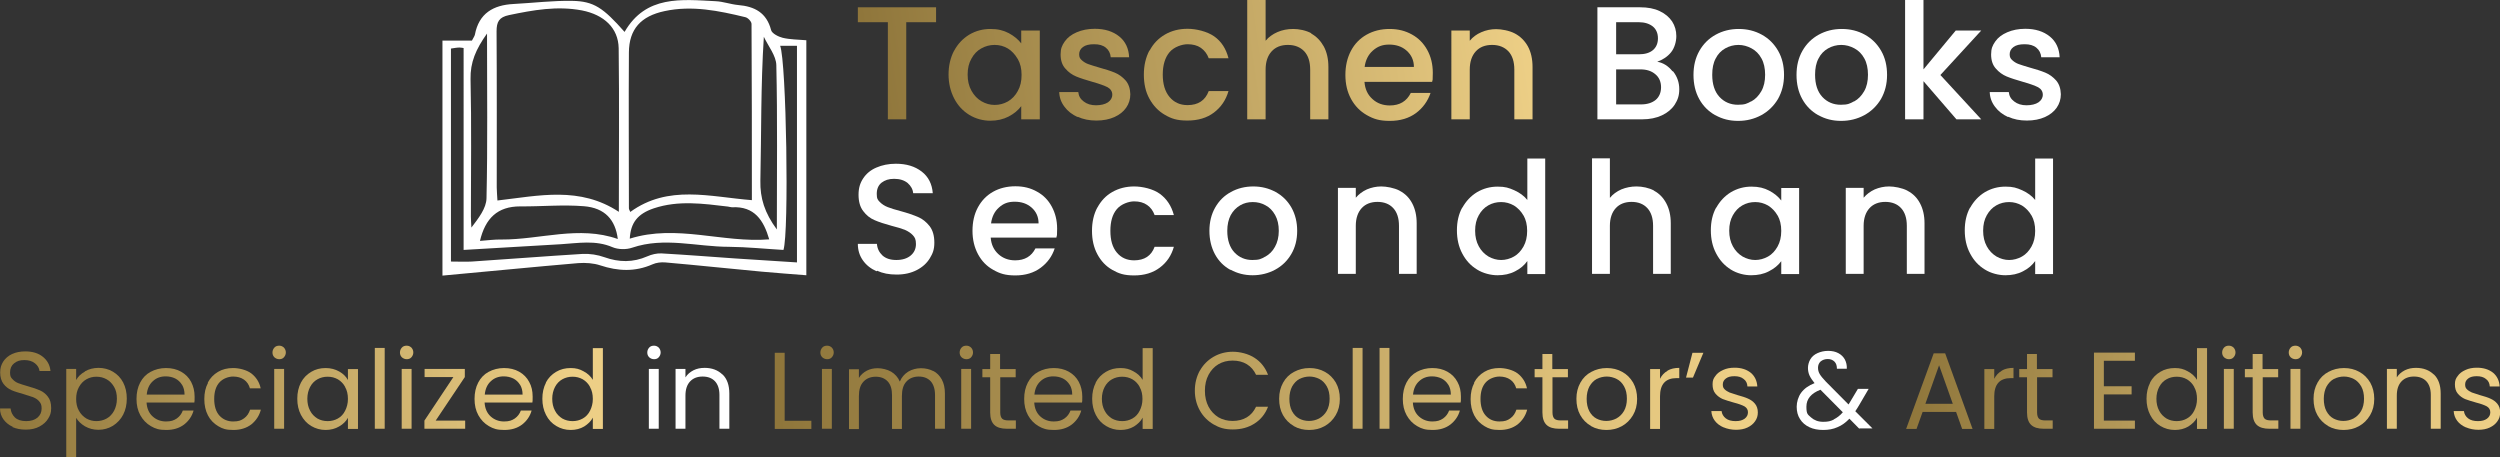 <?xml version="1.0" encoding="UTF-8"?>
<svg id="Laag_1" xmlns="http://www.w3.org/2000/svg" xmlns:xlink="http://www.w3.org/1999/xlink" version="1.1" viewBox="0 0 1441.4 263.6">
  <rect x="0" y="0" width="1441.4" height="263.6" fill="#333333" stroke="none"/>
  <!-- Generator: Adobe Illustrator 29.2.1, SVG Export Plug-In . SVG Version: 2.1.0 Build 116)  -->
  <defs>
    <style>
        path{
            fill: #fff;
        }
      .st0 {
        fill: url(#Naamloos_verloop_27);
      }

      .st1 {
        fill: url(#Naamloos_verloop_29);
      }

      .st2 {
        fill: url(#Naamloos_verloop_28);
      }

      .st3 {
        fill: url(#Naamloos_verloop_21);
      }

      .st4 {
        fill: url(#Naamloos_verloop_23);
      }

      .st5 {
        fill: url(#Naamloos_verloop_24);
      }

      .st6 {
        fill: url(#Naamloos_verloop_22);
      }

      .st7 {
        fill: url(#Naamloos_verloop_25);
      }

      .st8 {
        fill: url(#Naamloos_verloop_26);
      }

      .st9 {
        fill: url(#Naamloos_verloop_246);
      }

      .st10 {
        fill: url(#Naamloos_verloop_245);
      }

      .st11 {
        fill: url(#Naamloos_verloop_212);
      }

      .st12 {
        fill: url(#Naamloos_verloop_214);
      }

      .st13 {
        fill: url(#Naamloos_verloop_213);
      }

      .st14 {
        fill: url(#Naamloos_verloop_211);
      }

      .st15 {
        fill: url(#Naamloos_verloop_217);
      }

      .st16 {
        fill: url(#Naamloos_verloop_219);
      }

      .st17 {
        fill: url(#Naamloos_verloop_218);
      }

      .st18 {
        fill: url(#Naamloos_verloop_215);
      }

      .st19 {
        fill: url(#Naamloos_verloop_210);
      }

      .st20 {
        fill: url(#Naamloos_verloop_216);
      }

      .st21 {
        fill: url(#Naamloos_verloop_230);
      }

      .st22 {
        fill: url(#Naamloos_verloop_238);
      }

      .st23 {
        fill: url(#Naamloos_verloop_237);
      }

      .st24 {
        fill: url(#Naamloos_verloop_236);
      }

      .st25 {
        fill: url(#Naamloos_verloop_235);
      }

      .st26 {
        fill: url(#Naamloos_verloop_239);
      }

      .st27 {
        fill: url(#Naamloos_verloop_234);
      }

      .st28 {
        fill: url(#Naamloos_verloop_233);
      }

      .st29 {
        fill: url(#Naamloos_verloop_232);
      }

      .st30 {
        fill: url(#Naamloos_verloop_231);
      }

      .st31 {
        fill: url(#Naamloos_verloop_244);
      }

      .st32 {
        fill: url(#Naamloos_verloop_242);
      }

      .st33 {
        fill: url(#Naamloos_verloop_241);
      }

      .st34 {
        fill: url(#Naamloos_verloop_243);
      }

      .st35 {
        fill: url(#Naamloos_verloop_240);
      }

      .st36 {
        fill: url(#Naamloos_verloop_220);
      }

      .st37 {
        fill: url(#Naamloos_verloop_223);
      }

      .st38 {
        fill: url(#Naamloos_verloop_222);
      }

      .st39 {
        fill: url(#Naamloos_verloop_225);
      }

      .st40 {
        fill: url(#Naamloos_verloop_224);
      }

      .st41 {
        fill: url(#Naamloos_verloop_227);
      }

      .st42 {
        fill: url(#Naamloos_verloop_226);
      }

      .st43 {
        fill: url(#Naamloos_verloop_229);
      }

      .st44 {
        fill: url(#Naamloos_verloop_221);
      }

      .st45 {
        fill: url(#Naamloos_verloop_228);
      }

      .st46 {
        fill: url(#Naamloos_verloop_2);
      }
    </style>
    <linearGradient id="Naamloos_verloop_2" data-name="Naamloos verloop 2" x1="500.1" y1="37.7" x2="877.2" y2="-16.2" gradientUnits="userSpaceOnUse">
      <stop offset="0" stop-color="#8f763b"/>
      <stop offset="1" stop-color="#edcf86"/>
      <stop offset="1" stop-color="#edcf86"/>
    </linearGradient>
    <linearGradient id="Naamloos_verloop_21" data-name="Naamloos verloop 2" x1="502.5" y1="54.5" x2="879.6" y2=".6" xlink:href="#Naamloos_verloop_2"/>
    <linearGradient id="Naamloos_verloop_22" data-name="Naamloos verloop 2" x1="503.5" y1="61.5" x2="880.6" y2="7.6" xlink:href="#Naamloos_verloop_2"/>
    <linearGradient id="Naamloos_verloop_23" data-name="Naamloos verloop 2" x1="504.6" y1="68.9" x2="881.7" y2="15.1" xlink:href="#Naamloos_verloop_2"/>
    <linearGradient id="Naamloos_verloop_24" data-name="Naamloos verloop 2" x1="504.5" y1="68.4" x2="881.6" y2="14.5" xlink:href="#Naamloos_verloop_2"/>
    <linearGradient id="Naamloos_verloop_25" data-name="Naamloos verloop 2" x1="506.9" y1="85.3" x2="884" y2="31.4" xlink:href="#Naamloos_verloop_2"/>
    <linearGradient id="Naamloos_verloop_26" data-name="Naamloos verloop 2" x1="508.1" y1="93.5" x2="885.2" y2="39.6" xlink:href="#Naamloos_verloop_2"/>
    <linearGradient id="Naamloos_verloop_27" data-name="Naamloos verloop 2" x1="-5.8" y1="227.2" x2="328.7" y2="195" xlink:href="#Naamloos_verloop_2"/>
    <linearGradient id="Naamloos_verloop_28" data-name="Naamloos verloop 2" x1="-4.3" y1="242.5" x2="330.1" y2="210.3" xlink:href="#Naamloos_verloop_2"/>
    <linearGradient id="Naamloos_verloop_29" data-name="Naamloos verloop 2" x1="-4.6" y1="239.6" x2="329.9" y2="207.4" xlink:href="#Naamloos_verloop_2"/>
    <linearGradient id="Naamloos_verloop_210" data-name="Naamloos verloop 2" x1="-4.2" y1="243.4" x2="330.2" y2="211.1" xlink:href="#Naamloos_verloop_2"/>
    <linearGradient id="Naamloos_verloop_211" data-name="Naamloos verloop 2" x1="-4.6" y1="239.4" x2="329.8" y2="207.1" xlink:href="#Naamloos_verloop_2"/>
    <linearGradient id="Naamloos_verloop_212" data-name="Naamloos verloop 2" x1="-3.7" y1="249" x2="330.8" y2="216.8" xlink:href="#Naamloos_verloop_2"/>
    <linearGradient id="Naamloos_verloop_213" data-name="Naamloos verloop 2" x1="-4" y1="245.4" x2="330.4" y2="213.2" xlink:href="#Naamloos_verloop_2"/>
    <linearGradient id="Naamloos_verloop_214" data-name="Naamloos verloop 2" x1="-4" y1="246.4" x2="330.5" y2="214.2" xlink:href="#Naamloos_verloop_2"/>
    <linearGradient id="Naamloos_verloop_215" data-name="Naamloos verloop 2" x1="-3.1" y1="255" x2="331.3" y2="222.8" xlink:href="#Naamloos_verloop_2"/>
    <linearGradient id="Naamloos_verloop_216" data-name="Naamloos verloop 2" x1="-2.8" y1="258.2" x2="331.7" y2="226" xlink:href="#Naamloos_verloop_2"/>
    <linearGradient id="Naamloos_verloop_217" data-name="Naamloos verloop 2" x1="-2.9" y1="257.4" x2="331.6" y2="225.2" xlink:href="#Naamloos_verloop_2"/>
    <linearGradient id="Naamloos_verloop_218" data-name="Naamloos verloop 2" x1="450" y1="225.3" x2="994.7" y2="266.8" xlink:href="#Naamloos_verloop_2"/>
    <linearGradient id="Naamloos_verloop_219" data-name="Naamloos verloop 2" x1="450.3" y1="221.4" x2="995" y2="262.8" xlink:href="#Naamloos_verloop_2"/>
    <linearGradient id="Naamloos_verloop_220" data-name="Naamloos verloop 2" x1="450" y1="225.1" x2="994.7" y2="266.5" xlink:href="#Naamloos_verloop_2"/>
    <linearGradient id="Naamloos_verloop_221" data-name="Naamloos verloop 2" x1="450.8" y1="215.3" x2="995.4" y2="256.7" xlink:href="#Naamloos_verloop_2"/>
    <linearGradient id="Naamloos_verloop_222" data-name="Naamloos verloop 2" x1="450.7" y1="215.9" x2="995.4" y2="257.4" xlink:href="#Naamloos_verloop_2"/>
    <linearGradient id="Naamloos_verloop_223" data-name="Naamloos verloop 2" x1="450.6" y1="218" x2="995.2" y2="259.5" xlink:href="#Naamloos_verloop_2"/>
    <linearGradient id="Naamloos_verloop_224" data-name="Naamloos verloop 2" x1="451.3" y1="208.7" x2="995.9" y2="250.2" xlink:href="#Naamloos_verloop_2"/>
    <linearGradient id="Naamloos_verloop_225" data-name="Naamloos verloop 2" x1="451.5" y1="205.5" x2="996.2" y2="246.9" xlink:href="#Naamloos_verloop_2"/>
    <linearGradient id="Naamloos_verloop_226" data-name="Naamloos verloop 2" x1="451.4" y1="206.9" x2="996.1" y2="248.3" xlink:href="#Naamloos_verloop_2"/>
    <linearGradient id="Naamloos_verloop_227" data-name="Naamloos verloop 2" x1="452" y1="198.8" x2="996.7" y2="240.2" xlink:href="#Naamloos_verloop_2"/>
    <linearGradient id="Naamloos_verloop_228" data-name="Naamloos verloop 2" x1="452.1" y1="197.6" x2="996.8" y2="239" xlink:href="#Naamloos_verloop_2"/>
    <linearGradient id="Naamloos_verloop_229" data-name="Naamloos verloop 2" x1="451.8" y1="201.5" x2="996.5" y2="243" xlink:href="#Naamloos_verloop_2"/>
    <linearGradient id="Naamloos_verloop_230" data-name="Naamloos verloop 2" x1="452.1" y1="198.6" x2="996.7" y2="240" xlink:href="#Naamloos_verloop_2"/>
    <linearGradient id="Naamloos_verloop_231" data-name="Naamloos verloop 2" x1="452.6" y1="191.9" x2="997.2" y2="233.3" xlink:href="#Naamloos_verloop_2"/>
    <linearGradient id="Naamloos_verloop_232" data-name="Naamloos verloop 2" x1="452.4" y1="193.9" x2="997.1" y2="235.4" xlink:href="#Naamloos_verloop_2"/>
    <linearGradient id="Naamloos_verloop_233" data-name="Naamloos verloop 2" x1="452.6" y1="191.1" x2="997.3" y2="232.5" xlink:href="#Naamloos_verloop_2"/>
    <linearGradient id="Naamloos_verloop_234" data-name="Naamloos verloop 2" x1="454.2" y1="170.7" x2="998.8" y2="212.2" xlink:href="#Naamloos_verloop_2"/>
    <linearGradient id="Naamloos_verloop_235" data-name="Naamloos verloop 2" x1="452.8" y1="188.3" x2="997.5" y2="229.8" xlink:href="#Naamloos_verloop_2"/>
    <linearGradient id="Naamloos_verloop_236" data-name="Naamloos verloop 2" x1="1100.5" y1="224" x2="1418.1" y2="271.5" xlink:href="#Naamloos_verloop_2"/>
    <linearGradient id="Naamloos_verloop_237" data-name="Naamloos verloop 2" x1="1100.8" y1="221.9" x2="1418.4" y2="269.5" xlink:href="#Naamloos_verloop_2"/>
    <linearGradient id="Naamloos_verloop_238" data-name="Naamloos verloop 2" x1="1101.9" y1="214.6" x2="1419.5" y2="262.1" xlink:href="#Naamloos_verloop_2"/>
    <linearGradient id="Naamloos_verloop_239" data-name="Naamloos verloop 2" x1="1102.9" y1="207.9" x2="1420.5" y2="255.4" xlink:href="#Naamloos_verloop_2"/>
    <linearGradient id="Naamloos_verloop_240" data-name="Naamloos verloop 2" x1="1104" y1="200.5" x2="1421.6" y2="248.1" xlink:href="#Naamloos_verloop_2"/>
    <linearGradient id="Naamloos_verloop_241" data-name="Naamloos verloop 2" x1="1104.6" y1="196.4" x2="1422.2" y2="244" xlink:href="#Naamloos_verloop_2"/>
    <linearGradient id="Naamloos_verloop_242" data-name="Naamloos verloop 2" x1="1104.7" y1="195.5" x2="1422.3" y2="243.1" xlink:href="#Naamloos_verloop_2"/>
    <linearGradient id="Naamloos_verloop_243" data-name="Naamloos verloop 2" x1="1105.4" y1="190.8" x2="1423" y2="238.4" xlink:href="#Naamloos_verloop_2"/>
    <linearGradient id="Naamloos_verloop_244" data-name="Naamloos verloop 2" x1="1105.1" y1="193.1" x2="1422.7" y2="240.7" xlink:href="#Naamloos_verloop_2"/>
    <linearGradient id="Naamloos_verloop_245" data-name="Naamloos verloop 2" x1="1105.9" y1="187.8" x2="1423.5" y2="235.4" xlink:href="#Naamloos_verloop_2"/>
    <linearGradient id="Naamloos_verloop_246" data-name="Naamloos verloop 2" x1="1106.8" y1="181.8" x2="1424.4" y2="229.4" xlink:href="#Naamloos_verloop_2"/>
  </defs>
  <g>
    <g>
      <g>
        <path class="st46" d="M539.7,4.2v8.6h-17.2v56h-10.6V12.8h-17.3V4.2h45.1Z"/>
        <path class="st3" d="M550.1,29.3c2.1-4,5.1-7.1,8.7-9.3,3.7-2.2,7.8-3.3,12.2-3.3s7.5.8,10.6,2.4c3,1.6,5.4,3.6,7.2,5.9v-7.4h10.7v51.2h-10.7v-7.6c-1.8,2.4-4.2,4.4-7.3,6-3.1,1.6-6.6,2.4-10.6,2.4s-8.4-1.1-12.1-3.4c-3.7-2.3-6.6-5.4-8.7-9.5-2.1-4.1-3.2-8.7-3.2-13.8s1.1-9.7,3.2-13.7ZM586.7,33.9c-1.5-2.6-3.4-4.6-5.7-6-2.4-1.4-4.9-2-7.6-2s-5.3.7-7.6,2c-2.4,1.3-4.3,3.3-5.7,5.9-1.5,2.6-2.2,5.6-2.2,9.2s.7,6.6,2.2,9.3c1.5,2.7,3.4,4.7,5.8,6.1,2.4,1.4,4.9,2.1,7.6,2.1s5.3-.7,7.6-2c2.4-1.4,4.3-3.4,5.7-6,1.5-2.6,2.2-5.7,2.2-9.3s-.7-6.6-2.2-9.2Z"/>
        <path class="st6" d="M621.3,67.5c-3.2-1.5-5.7-3.4-7.6-6-1.9-2.5-2.9-5.3-3-8.4h11c.2,2.2,1.2,4,3.1,5.4,1.9,1.5,4.3,2.2,7.1,2.2s5.3-.6,6.9-1.7c1.6-1.1,2.5-2.6,2.5-4.4s-.9-3.3-2.7-4.3c-1.8-.9-4.7-2-8.7-3.1-3.8-1.1-7-2.1-9.4-3.1-2.4-1-4.5-2.5-6.3-4.6-1.8-2-2.7-4.7-2.7-8.1s.8-5.2,2.4-7.5c1.6-2.3,3.9-4,6.9-5.3,3-1.3,6.5-2,10.4-2,5.8,0,10.5,1.5,14.1,4.4,3.6,2.9,5.5,7,5.7,12h-10.6c-.2-2.3-1.1-4.1-2.8-5.5-1.7-1.4-3.9-2-6.8-2s-4.9.5-6.4,1.6c-1.5,1.1-2.2,2.5-2.2,4.2s.5,2.5,1.5,3.4c1,.9,2.2,1.7,3.6,2.2,1.4.5,3.5,1.2,6.3,2,3.7,1,6.8,2,9.2,3,2.4,1,4.4,2.5,6.2,4.5,1.7,2,2.6,4.6,2.7,7.9,0,2.9-.8,5.5-2.4,7.8-1.6,2.3-3.9,4.1-6.8,5.4-2.9,1.3-6.4,2-10.4,2s-7.6-.7-10.8-2.2Z"/>
        <path class="st4" d="M662.8,29.2c2.1-4,5.1-7.1,8.9-9.3,3.8-2.2,8.1-3.3,13-3.3s11.3,1.5,15.4,4.4c4.1,2.9,6.8,7.1,8.2,12.6h-11.4c-.9-2.5-2.4-4.5-4.5-6-2-1.4-4.6-2.1-7.7-2.1s-7.8,1.5-10.4,4.6c-2.6,3.1-3.9,7.4-3.9,12.9s1.3,9.8,3.9,12.9c2.6,3.1,6,4.7,10.4,4.7,6.1,0,10.2-2.7,12.2-8.1h11.4c-1.5,5.2-4.3,9.3-8.4,12.4s-9.2,4.6-15.3,4.6-9.2-1.1-13-3.3c-3.8-2.2-6.7-5.3-8.9-9.3s-3.2-8.6-3.2-13.9,1.1-9.9,3.2-13.9Z"/>
        <path class="st5" d="M755.9,19.3c3.1,1.7,5.5,4.2,7.3,7.4,1.8,3.3,2.7,7.3,2.7,11.9v30.2h-10.5v-28.6c0-4.6-1.1-8.1-3.4-10.6-2.3-2.4-5.4-3.7-9.4-3.7s-7.1,1.2-9.4,3.7-3.5,6-3.5,10.6v28.6h-10.6V0h10.6v23.5c1.8-2.2,4.1-3.8,6.8-5,2.8-1.2,5.8-1.8,9.1-1.8s7.4.8,10.5,2.5Z"/>
        <path class="st7" d="M825.9,47.2h-39.2c.3,4.1,1.8,7.4,4.6,9.9,2.7,2.5,6.1,3.7,10,3.7,5.7,0,9.7-2.4,12.1-7.2h11.4c-1.6,4.7-4.4,8.6-8.4,11.6-4.1,3-9.1,4.5-15.1,4.5s-9.3-1.1-13.2-3.3c-3.9-2.2-6.9-5.3-9.1-9.3-2.2-4-3.3-8.6-3.3-13.9s1.1-9.9,3.2-13.9,5.1-7.1,9-9.3c3.9-2.2,8.3-3.3,13.3-3.3s9.1,1.1,12.9,3.2c3.8,2.1,6.7,5.1,8.8,8.9,2.1,3.8,3.2,8.2,3.2,13.2s-.1,3.7-.4,5.2ZM815.2,38.6c0-3.9-1.5-7-4.2-9.4-2.7-2.4-6.1-3.5-10.1-3.5s-6.8,1.2-9.4,3.5c-2.6,2.3-4.2,5.5-4.7,9.4h28.4Z"/>
        <path class="st8" d="M873.4,19.3c3.2,1.7,5.7,4.2,7.5,7.4,1.8,3.3,2.7,7.3,2.7,11.9v30.2h-10.5v-28.6c0-4.6-1.1-8.1-3.4-10.6-2.3-2.4-5.4-3.7-9.4-3.7s-7.1,1.2-9.4,3.7-3.5,6-3.5,10.6v28.6h-10.6V17.6h10.6v5.9c1.7-2.1,4-3.8,6.6-4.9,2.7-1.2,5.6-1.8,8.6-1.8s7.6.8,10.8,2.5Z"/>
        <path d="M964.6,41.1c2.4,3,3.6,6.5,3.6,10.3s-.9,6.2-2.6,8.9c-1.7,2.6-4.2,4.7-7.4,6.2-3.2,1.5-7,2.3-11.3,2.3h-25.9V4.2h24.6c4.4,0,8.2.7,11.3,2.2,3.2,1.5,5.5,3.5,7.2,6,1.6,2.5,2.4,5.3,2.4,8.4s-1,6.8-3,9.3c-2,2.5-4.7,4.3-8,5.5,3.5.6,6.4,2.5,8.8,5.5ZM931.8,31.3h13.1c3.5,0,6.2-.8,8.1-2.4s2.9-3.9,2.9-6.8-1-5.2-2.9-6.8c-2-1.6-4.7-2.5-8.1-2.5h-13.1v18.5ZM954.6,57.6c2-1.7,3.1-4.2,3.1-7.3s-1.1-5.7-3.3-7.5c-2.2-1.9-5.1-2.8-8.6-2.8h-14v20.2h14.3c3.6,0,6.4-.9,8.5-2.6Z"/>
        <path d="M988.9,66.4c-3.9-2.2-7-5.3-9.2-9.3-2.2-4-3.3-8.6-3.3-13.9s1.1-9.8,3.4-13.9c2.3-4,5.4-7.1,9.4-9.3,4-2.2,8.4-3.3,13.3-3.3s9.3,1.1,13.3,3.3c4,2.2,7.1,5.3,9.4,9.3,2.3,4,3.4,8.6,3.4,13.9s-1.2,9.8-3.5,13.9c-2.4,4-5.6,7.1-9.6,9.3-4.1,2.2-8.5,3.3-13.4,3.3s-9.2-1.1-13.1-3.3ZM1009.7,58.5c2.4-1.3,4.3-3.3,5.8-5.9,1.5-2.6,2.2-5.8,2.2-9.5s-.7-6.9-2.1-9.4c-1.4-2.6-3.3-4.5-5.7-5.8-2.4-1.3-4.9-2-7.6-2s-5.3.7-7.6,2-4.2,3.2-5.5,5.8c-1.4,2.6-2,5.7-2,9.4,0,5.5,1.4,9.8,4.2,12.8,2.8,3,6.4,4.5,10.6,4.5s5.3-.7,7.7-2Z"/>
        <path d="M1048.3,66.4c-3.9-2.2-7-5.3-9.2-9.3-2.2-4-3.3-8.6-3.3-13.9s1.1-9.8,3.4-13.9c2.3-4,5.4-7.1,9.4-9.3,4-2.2,8.4-3.3,13.3-3.3s9.3,1.1,13.3,3.3c4,2.2,7.1,5.3,9.4,9.3,2.3,4,3.4,8.6,3.4,13.9s-1.2,9.8-3.5,13.9c-2.4,4-5.6,7.1-9.6,9.3-4.1,2.2-8.5,3.3-13.4,3.3s-9.2-1.1-13.1-3.3ZM1069,58.5c2.4-1.3,4.3-3.3,5.8-5.9,1.5-2.6,2.2-5.8,2.2-9.5s-.7-6.9-2.1-9.4c-1.4-2.6-3.3-4.5-5.7-5.8-2.4-1.3-4.9-2-7.6-2s-5.3.7-7.6,2-4.2,3.2-5.5,5.8c-1.4,2.6-2,5.7-2,9.4,0,5.5,1.4,9.8,4.2,12.8,2.8,3,6.4,4.5,10.6,4.5s5.3-.7,7.7-2Z"/>
        <path d="M1118.7,43.2l23.6,25.6h-14.3l-19-22v22h-10.6V0h10.6v40l18.6-22.4h14.7l-23.6,25.7Z"/>
        <path d="M1157.8,67.5c-3.2-1.5-5.7-3.4-7.6-6-1.9-2.5-2.9-5.3-3-8.4h11c.2,2.2,1.2,4,3.1,5.4,1.9,1.5,4.3,2.2,7.1,2.2s5.3-.6,6.9-1.7c1.6-1.1,2.5-2.6,2.5-4.4s-.9-3.3-2.7-4.3c-1.8-.9-4.7-2-8.7-3.1-3.8-1.1-7-2.1-9.4-3.1-2.4-1-4.5-2.5-6.3-4.6-1.8-2-2.7-4.7-2.7-8.1s.8-5.2,2.4-7.5c1.6-2.3,3.9-4,6.9-5.3,3-1.3,6.5-2,10.4-2,5.8,0,10.5,1.5,14.1,4.4,3.6,2.9,5.5,7,5.7,12h-10.6c-.2-2.3-1.1-4.1-2.8-5.5-1.7-1.4-3.9-2-6.8-2s-4.9.5-6.4,1.6c-1.5,1.1-2.2,2.5-2.2,4.2s.5,2.5,1.5,3.4c1,.9,2.2,1.7,3.6,2.2,1.4.5,3.5,1.2,6.3,2,3.7,1,6.8,2,9.2,3,2.4,1,4.4,2.5,6.2,4.5,1.7,2,2.6,4.6,2.7,7.9,0,2.9-.8,5.5-2.4,7.8-1.6,2.3-3.9,4.1-6.8,5.4-2.9,1.3-6.4,2-10.4,2s-7.6-.7-10.8-2.2Z"/>
      </g>
      <g>
        <path d="M505.4,156.4c-3.4-1.5-6-3.6-7.9-6.3-1.9-2.7-2.9-5.8-2.9-9.5h11c.2,2.7,1.3,4.9,3.2,6.7,1.9,1.7,4.5,2.6,8,2.6s6.3-.9,8.3-2.6c2-1.7,3-3.9,3-6.6s-.6-3.8-1.8-5.1c-1.2-1.3-2.8-2.3-4.6-3.1-1.8-.7-4.4-1.5-7.6-2.3-4.1-1.1-7.4-2.2-9.9-3.3-2.6-1.1-4.7-2.8-6.5-5.2-1.8-2.3-2.7-5.5-2.7-9.4s.9-6.8,2.7-9.5c1.8-2.7,4.3-4.8,7.6-6.2,3.2-1.4,7-2.2,11.2-2.2,6.1,0,11,1.5,14.9,4.5,3.9,3,6,7.2,6.4,12.5h-11.3c-.2-2.3-1.3-4.2-3.2-5.9-2-1.6-4.6-2.4-7.8-2.4s-5.3.8-7.2,2.2c-1.9,1.5-2.8,3.7-2.8,6.5s.6,3.5,1.8,4.7c1.2,1.2,2.7,2.2,4.5,2.9s4.3,1.5,7.4,2.3c4.1,1.1,7.5,2.3,10.1,3.4,2.6,1.1,4.8,2.9,6.7,5.3,1.8,2.4,2.7,5.5,2.7,9.5s-.9,6.2-2.6,9c-1.7,2.8-4.2,5.1-7.5,6.8-3.3,1.7-7.1,2.6-11.6,2.6s-8-.7-11.3-2.2Z"/>
        <path d="M609.1,137h-37.9c.3,4,1.8,7.1,4.4,9.5,2.6,2.4,5.9,3.6,9.7,3.6,5.5,0,9.4-2.3,11.7-6.9h11.1c-1.5,4.6-4.2,8.3-8.1,11.2-3.9,2.9-8.8,4.4-14.6,4.4s-9-1.1-12.7-3.2c-3.8-2.1-6.7-5.1-8.8-9-2.1-3.9-3.2-8.4-3.2-13.5s1-9.6,3.1-13.5c2.1-3.9,5-6.9,8.7-9,3.7-2.1,8.1-3.2,12.9-3.2s8.8,1,12.5,3.1c3.7,2,6.5,4.9,8.5,8.6,2,3.7,3.1,7.9,3.1,12.7s-.1,3.5-.4,5ZM598.8,128.8c0-3.8-1.4-6.8-4-9.1-2.6-2.3-5.9-3.4-9.8-3.4s-6.6,1.1-9.1,3.4c-2.5,2.2-4,5.3-4.5,9.1h27.5Z"/>
        <path d="M632.7,119.7c2.1-3.9,4.9-6.9,8.6-9,3.7-2.1,7.9-3.2,12.6-3.2s11,1.4,14.9,4.3c3.9,2.9,6.6,6.9,8,12.2h-11.1c-.9-2.5-2.3-4.4-4.3-5.8-2-1.4-4.5-2.1-7.5-2.1s-7.5,1.5-10,4.5c-2.5,3-3.7,7.1-3.7,12.5s1.2,9.5,3.7,12.5c2.5,3,5.8,4.5,10,4.5,5.9,0,9.9-2.6,11.8-7.8h11.1c-1.4,5-4.1,9-8.1,12-4,3-8.9,4.5-14.8,4.5s-8.9-1.1-12.6-3.2c-3.7-2.1-6.5-5.1-8.6-9-2.1-3.9-3.1-8.4-3.1-13.5s1-9.6,3.1-13.5Z"/>
        <path d="M709.4,155.6c-3.8-2.1-6.8-5.1-8.9-9s-3.2-8.4-3.2-13.5,1.1-9.5,3.3-13.4c2.2-3.9,5.2-6.9,9.1-9,3.8-2.1,8.1-3.2,12.9-3.2s9,1.1,12.9,3.2c3.8,2.1,6.9,5.1,9.1,9,2.2,3.9,3.3,8.4,3.3,13.4s-1.1,9.5-3.4,13.4c-2.3,3.9-5.4,6.9-9.3,9-3.9,2.1-8.3,3.2-13,3.2s-8.9-1.1-12.7-3.2ZM729.5,148c2.3-1.3,4.2-3.1,5.6-5.7,1.4-2.5,2.2-5.6,2.2-9.2s-.7-6.6-2.1-9.1c-1.4-2.5-3.2-4.4-5.5-5.6-2.3-1.3-4.7-1.9-7.4-1.9s-5.1.6-7.3,1.9c-2.2,1.3-4,3.1-5.4,5.6-1.3,2.5-2,5.5-2,9.1,0,5.3,1.4,9.5,4.1,12.4,2.7,2.9,6.2,4.4,10.3,4.4s5.1-.6,7.4-1.9Z"/>
        <path d="M807,110c3.1,1.6,5.5,4,7.2,7.2,1.7,3.2,2.6,7,2.6,11.5v29.2h-10.2v-27.7c0-4.4-1.1-7.8-3.3-10.2-2.2-2.4-5.3-3.6-9.1-3.6s-6.9,1.2-9.1,3.6-3.4,5.8-3.4,10.2v27.7h-10.3v-49.6h10.3v5.7c1.7-2,3.8-3.6,6.4-4.8,2.6-1.1,5.4-1.7,8.3-1.7s7.4.8,10.5,2.4Z"/>
        <path d="M843.1,119.8c2.1-3.8,4.9-6.8,8.5-9,3.6-2.1,7.5-3.2,11.9-3.2s6.4.7,9.6,2.1c3.1,1.4,5.7,3.3,7.5,5.6v-23.9h10.3v66.6h-10.3v-7.5c-1.7,2.4-4,4.4-7,5.9-3,1.6-6.4,2.3-10.2,2.3s-8.3-1.1-11.8-3.3c-3.6-2.2-6.4-5.2-8.5-9.2-2.1-3.9-3.1-8.4-3.1-13.4s1-9.4,3.1-13.2ZM878.4,124.3c-1.4-2.5-3.3-4.4-5.5-5.8-2.3-1.3-4.7-2-7.4-2s-5.1.6-7.4,1.9c-2.3,1.3-4.1,3.2-5.5,5.7-1.4,2.5-2.1,5.4-2.1,8.9s.7,6.4,2.1,9c1.4,2.6,3.3,4.5,5.6,5.9,2.3,1.3,4.8,2,7.3,2s5.1-.7,7.4-2c2.3-1.3,4.1-3.3,5.5-5.8,1.4-2.5,2.1-5.5,2.1-9s-.7-6.4-2.1-8.9Z"/>
        <path d="M953.7,110c3,1.6,5.3,4,7,7.2,1.7,3.2,2.6,7,2.6,11.5v29.2h-10.2v-27.7c0-4.4-1.1-7.8-3.3-10.2-2.2-2.4-5.3-3.6-9.1-3.6s-6.9,1.2-9.1,3.6-3.4,5.8-3.4,10.2v27.7h-10.3v-66.6h10.3v22.8c1.7-2.1,3.9-3.7,6.6-4.9,2.7-1.1,5.6-1.7,8.8-1.7s7.2.8,10.1,2.4Z"/>
        <path d="M989.5,119.8c2.1-3.8,4.9-6.8,8.5-9,3.6-2.1,7.5-3.2,11.8-3.2s7.3.8,10.2,2.3c2.9,1.5,5.2,3.4,7,5.7v-7.2h10.3v49.6h-10.3v-7.4c-1.7,2.3-4.1,4.3-7.1,5.8-3,1.6-6.4,2.3-10.3,2.3s-8.2-1.1-11.7-3.3c-3.5-2.2-6.3-5.2-8.4-9.2-2.1-3.9-3.1-8.4-3.1-13.4s1-9.4,3.1-13.2ZM1024.9,124.3c-1.4-2.5-3.3-4.4-5.5-5.8-2.3-1.3-4.7-2-7.4-2s-5.1.6-7.4,1.9c-2.3,1.3-4.1,3.2-5.5,5.7-1.4,2.5-2.1,5.4-2.1,8.9s.7,6.4,2.1,9c1.4,2.6,3.3,4.5,5.6,5.9,2.3,1.3,4.8,2,7.3,2s5.1-.7,7.4-2c2.3-1.3,4.1-3.3,5.5-5.8,1.4-2.5,2.1-5.5,2.1-9s-.7-6.4-2.1-8.9Z"/>
        <path d="M1099.8,110c3.1,1.6,5.5,4,7.2,7.2,1.7,3.2,2.6,7,2.6,11.5v29.2h-10.2v-27.7c0-4.4-1.1-7.8-3.3-10.2-2.2-2.4-5.3-3.6-9.1-3.6s-6.9,1.2-9.1,3.6-3.4,5.8-3.4,10.2v27.7h-10.3v-49.6h10.3v5.7c1.7-2,3.8-3.6,6.4-4.8,2.6-1.1,5.4-1.7,8.3-1.7s7.4.8,10.5,2.4Z"/>
        <path d="M1135.9,119.8c2.1-3.8,4.9-6.8,8.5-9,3.6-2.1,7.5-3.2,11.9-3.2s6.4.7,9.6,2.1c3.1,1.4,5.7,3.3,7.5,5.6v-23.9h10.3v66.6h-10.3v-7.5c-1.7,2.4-4,4.4-7,5.9-3,1.6-6.4,2.3-10.2,2.3s-8.3-1.1-11.8-3.3c-3.6-2.2-6.4-5.2-8.5-9.2-2.1-3.9-3.1-8.4-3.1-13.4s1-9.4,3.1-13.2ZM1171.3,124.3c-1.4-2.5-3.3-4.4-5.5-5.8-2.3-1.3-4.7-2-7.4-2s-5.1.6-7.4,1.9c-2.3,1.3-4.1,3.2-5.5,5.7-1.4,2.5-2.1,5.4-2.1,8.9s.7,6.4,2.1,9c1.4,2.6,3.3,4.5,5.6,5.9,2.3,1.3,4.8,2,7.3,2s5.1-.7,7.4-2c2.3-1.3,4.1-3.3,5.5-5.8,1.4-2.5,2.1-5.5,2.1-9s-.7-6.4-2.1-8.9Z"/>
      </g>
    </g>
    <path d="M360.1,18.4C372.4-2.9,392.9-.3,412.7.7c4.3.2,8.6,1.8,12.9,2.2,9.5.8,16.4,4.4,19,14.5.5,1.9,4.2,3.8,6.7,4.4,4.2,1,8.7,1,13.6,1.4v135.5c-8.7-.7-17.3-1.3-25.9-2.1-18.5-1.7-36.9-3.7-55.4-5.3-2.4-.2-5.2.1-7.4,1.1-10,4.4-19.8,4-30.1.6-3.9-1.3-8.5-1.6-12.7-1.3-25.9,2.2-51.8,4.8-78.3,7.2V23.4h17c.8-1.6,1.5-2.5,1.7-3.4,2.3-12.3,10.6-17.1,22.3-17.7,11.3-.6,22.6-2,33.8-1.8,12.5.2,17.9,4,30.2,17.9ZM433.5,115.4c0-34.1,0-67.8-.2-101.6,0-1.4-2.1-3.6-3.6-3.9-15.3-3.7-30.7-6.9-46.5-3.5-13.7,2.9-20.5,10.4-20.6,23.8-.2,30,0,60,0,89.9,0,.6.5,1.3.8,2.1,21.9-15.9,45.9-8.7,70.1-6.8ZM356.8,122.2c0-32.4.3-63.4-.1-94.4-.2-11.7-8.5-19.3-21.2-21.8-14.3-2.7-28.1-.2-42,2.7-5.8,1.2-7.2,3.9-7.2,9.4.2,30,.1,60,.1,90,0,2.4.3,4.8.4,7.5,24.1-2.8,47.5-8.3,70.1,6.6ZM260,28v122.8c4.4,0,8.2.2,12,0,21.3-1.4,42.6-3.1,63.9-4.4,4.2-.2,8.7.5,12.6,1.9,8.4,3,16.5,3.1,24.7-.5,2.5-1.1,5.4-1.8,8.1-1.7,14.1.8,28.2,1.9,42.4,2.9,11.9.8,23.9,1.5,35.8,2.3V26.4h-9.7c3.6,9.2,5.2,107.8,1.9,117.7-10.4-.6-20.9-1.7-31.4-1.8-18.6,0-37.2-5.8-55.8.5-3.4,1.2-8.1,1.1-11.4-.3-9.8-4.2-19.7-2.3-29.6-1.7-18.7,1.1-37.4,2.2-56.2,3.3V27.7c-.3,0-1.3-.3-2.3-.3-1.5,0-3,.3-5,.6ZM363.1,137.6c27-8.5,53.7,2.6,80.4.4-3.2-11-8.5-19.2-21.5-18.5-.7,0-1.5-.3-2.3-.4-14.3-1.7-28.6-3.7-42.7,1-9.5,3.2-13.4,8.4-13.9,17.5ZM276.7,138.9c4.4-.3,8.5-.9,12.5-.8,22.3.1,44.6-8.2,67-.3-1.4-11.1-7.4-17.9-19.5-18.9-12.2-1-24.6.2-36.8.1-13,0-20.1,6.8-23.2,20ZM280.9,19.2c-6.6,9.2-9.8,16.8-9.6,26.4.6,26.4.2,52.8.2,79.2,0,2.1.2,4.2.3,6.4,4.1-5.4,8.6-11.1,8.7-16.9.7-30.9.3-61.9.3-95ZM447.9,132.2c0-32.8.4-63.7-.3-94.6-.1-5.5-4.7-11-7.2-16.4-1.8,28.2-1.4,55.6-2,83-.2,10,2.4,18.5,9.5,28.1Z"/>
  </g>
  <g>
    <path class="st0" d="M7.4,246.1c-2.3-1-4.1-2.5-5.4-4.3-1.3-1.8-2-3.9-2-6.3h6.1c.2,2.1,1.1,3.8,2.5,5.2,1.5,1.4,3.7,2.1,6.5,2.1s4.9-.7,6.5-2c1.6-1.4,2.4-3.1,2.4-5.3s-.5-3-1.4-4.1-2.1-1.8-3.5-2.4c-1.4-.5-3.3-1.1-5.6-1.8-2.9-.8-5.2-1.5-7-2.3-1.7-.8-3.2-1.9-4.5-3.6-1.2-1.6-1.9-3.8-1.9-6.5s.6-4.5,1.8-6.4c1.2-1.8,2.9-3.3,5.1-4.3s4.7-1.5,7.6-1.5c4.1,0,7.5,1,10.1,3.1,2.6,2.1,4.1,4.8,4.4,8.2h-6.3c-.2-1.7-1.1-3.2-2.6-4.4-1.6-1.3-3.6-1.9-6.2-1.9s-4.3.6-5.9,1.9c-1.5,1.2-2.3,3-2.3,5.2s.4,2.9,1.4,3.9c.9,1,2,1.8,3.3,2.3s3.2,1.1,5.6,1.8c2.9.8,5.2,1.6,7,2.4,1.8.8,3.3,2,4.5,3.6,1.3,1.6,1.9,3.8,1.9,6.6s-.6,4.2-1.7,6c-1.1,1.9-2.8,3.4-5,4.6-2.2,1.2-4.8,1.8-7.9,1.8s-5.5-.5-7.8-1.5Z"/>
    <path class="st2" d="M49,214.1c2.2-1.3,4.9-2,7.8-2s5.8.7,8.3,2.2c2.5,1.5,4.5,3.5,5.9,6.2,1.4,2.7,2.1,5.8,2.1,9.3s-.7,6.6-2.1,9.3c-1.4,2.7-3.4,4.8-5.9,6.4-2.5,1.5-5.3,2.3-8.3,2.3s-5.5-.7-7.8-2c-2.2-1.3-4-3-5.1-4.9v22.7h-5.7v-50.9h5.7v6.4c1.1-2,2.8-3.6,5.1-4.9ZM65.8,223.1c-1.1-1.9-2.5-3.4-4.3-4.4s-3.7-1.5-5.9-1.5-4,.5-5.8,1.5c-1.8,1-3.2,2.5-4.3,4.5-1.1,2-1.6,4.2-1.6,6.8s.5,4.9,1.6,6.8c1.1,2,2.5,3.4,4.3,4.5,1.8,1,3.7,1.5,5.8,1.5s4.1-.5,5.9-1.5c1.8-1,3.2-2.5,4.3-4.5,1-2,1.6-4.2,1.6-6.9s-.5-4.9-1.6-6.8Z"/>
    <path class="st1" d="M112.1,232.1h-27.6c.2,3.4,1.4,6.1,3.5,8,2.1,1.9,4.7,2.9,7.7,2.9s4.5-.6,6.2-1.7c1.7-1.2,2.8-2.7,3.5-4.6h6.2c-.9,3.3-2.8,6-5.5,8.1-2.8,2.1-6.2,3.1-10.3,3.1s-6.2-.7-8.8-2.2-4.6-3.6-6.1-6.3-2.2-5.8-2.2-9.4.7-6.7,2.1-9.4c1.4-2.7,3.4-4.8,6-6.2,2.6-1.4,5.6-2.2,8.9-2.2s6.2.7,8.7,2.1c2.5,1.4,4.5,3.4,5.8,5.9s2,5.3,2,8.5,0,2.2-.2,3.5ZM104.9,221.8c-1-1.6-2.3-2.8-3.9-3.6s-3.5-1.2-5.5-1.2c-2.9,0-5.4.9-7.4,2.8-2,1.8-3.2,4.4-3.5,7.7h21.8c0-2.2-.5-4.1-1.4-5.6Z"/>
    <path class="st19" d="M119.8,220.6c1.4-2.7,3.4-4.7,5.9-6.2,2.5-1.5,5.4-2.2,8.7-2.2s7.7,1,10.5,3.1c2.7,2.1,4.6,4.9,5.4,8.6h-6.2c-.6-2.1-1.7-3.8-3.4-5s-3.8-1.8-6.3-1.8-5.9,1.1-7.9,3.4c-2,2.2-3,5.4-3,9.5s1,7.4,3,9.6,4.7,3.4,7.9,3.4,4.6-.6,6.3-1.8c1.7-1.2,2.8-2.9,3.5-5h6.2c-.9,3.5-2.8,6.3-5.5,8.5-2.8,2.1-6.2,3.2-10.4,3.2s-6.2-.7-8.7-2.2c-2.5-1.5-4.5-3.5-5.9-6.2-1.4-2.7-2.1-5.8-2.1-9.4s.7-6.7,2.1-9.3Z"/>
    <path class="st14" d="M158.2,206c-.8-.8-1.1-1.7-1.1-2.8s.4-2,1.1-2.8,1.7-1.1,2.8-1.1,1.9.4,2.7,1.1c.7.8,1.1,1.7,1.1,2.8s-.4,2-1.1,2.8c-.7.8-1.6,1.1-2.7,1.1s-2-.4-2.8-1.1ZM163.8,212.7v34.5h-5.7v-34.5h5.7Z"/>
    <path class="st11" d="M173.5,220.6c1.4-2.7,3.4-4.7,5.9-6.2,2.5-1.5,5.3-2.2,8.3-2.2s5.6.7,7.9,2,3.9,2.9,5,4.9v-6.3h5.8v34.5h-5.8v-6.4c-1.1,2-2.8,3.7-5.1,5-2.2,1.3-4.9,2-7.8,2s-5.8-.8-8.3-2.3c-2.5-1.5-4.4-3.6-5.9-6.4-1.4-2.7-2.1-5.8-2.1-9.3s.7-6.6,2.1-9.3ZM199,223.1c-1-1.9-2.5-3.4-4.2-4.4-1.8-1-3.7-1.5-5.9-1.5s-4.1.5-5.9,1.5c-1.8,1-3.2,2.5-4.2,4.4-1,1.9-1.6,4.2-1.6,6.8s.5,4.9,1.6,6.9c1,2,2.5,3.4,4.2,4.5,1.8,1,3.7,1.5,5.9,1.5s4.1-.5,5.9-1.5c1.8-1,3.2-2.5,4.2-4.5,1-2,1.6-4.2,1.6-6.8s-.5-4.9-1.6-6.8Z"/>
    <path class="st13" d="M221.8,200.6v46.6h-5.7v-46.6h5.7Z"/>
    <path class="st12" d="M231.7,206c-.8-.8-1.1-1.7-1.1-2.8s.4-2,1.1-2.8,1.7-1.1,2.8-1.1,1.9.4,2.7,1.1c.7.8,1.1,1.7,1.1,2.8s-.4,2-1.1,2.8c-.7.8-1.6,1.1-2.7,1.1s-2-.4-2.8-1.1ZM237.3,212.7v34.5h-5.7v-34.5h5.7Z"/>
    <path class="st18" d="M251.3,242.5h16.9v4.7h-23.5v-4.7l16.7-25.1h-16.6v-4.7h23.2v4.7l-16.8,25.1Z"/>
    <path class="st20" d="M307,232.1h-27.6c.2,3.4,1.4,6.1,3.5,8,2.1,1.9,4.7,2.9,7.7,2.9s4.5-.6,6.2-1.7c1.7-1.2,2.8-2.7,3.5-4.6h6.2c-.9,3.3-2.8,6-5.5,8.1-2.8,2.1-6.2,3.1-10.3,3.1s-6.2-.7-8.8-2.2-4.6-3.6-6.1-6.3c-1.5-2.7-2.2-5.8-2.2-9.4s.7-6.7,2.1-9.4c1.4-2.7,3.4-4.8,6-6.2,2.6-1.4,5.6-2.2,8.9-2.2s6.2.7,8.7,2.1c2.5,1.4,4.5,3.4,5.8,5.9,1.4,2.5,2,5.3,2,8.5s0,2.2-.2,3.5ZM299.8,221.8c-1-1.6-2.3-2.8-3.9-3.6-1.7-.8-3.5-1.2-5.5-1.2-2.9,0-5.4.9-7.4,2.8-2,1.8-3.2,4.4-3.5,7.7h21.8c0-2.2-.5-4.1-1.4-5.6Z"/>
    <path class="st15" d="M314.7,220.6c1.4-2.7,3.4-4.7,5.9-6.2,2.5-1.5,5.3-2.2,8.4-2.2s5.2.6,7.5,1.9c2.3,1.2,4.1,2.9,5.3,4.9v-18.3h5.8v46.6h-5.8v-6.5c-1.1,2.1-2.8,3.7-5,5.1-2.2,1.3-4.8,2-7.8,2s-5.8-.8-8.3-2.3c-2.5-1.5-4.5-3.6-5.9-6.4-1.4-2.7-2.1-5.8-2.1-9.3s.7-6.6,2.1-9.3ZM340.2,223.1c-1-1.9-2.5-3.4-4.2-4.4-1.8-1-3.7-1.5-5.9-1.5s-4.1.5-5.9,1.5c-1.8,1-3.2,2.5-4.2,4.4-1,1.9-1.6,4.2-1.6,6.8s.5,4.9,1.6,6.9c1,2,2.5,3.4,4.2,4.5,1.8,1,3.7,1.5,5.9,1.5s4.1-.5,5.9-1.5c1.8-1,3.2-2.5,4.2-4.5,1-2,1.6-4.2,1.6-6.8s-.5-4.9-1.6-6.8Z"/>
    <path d="M374.3,206c-.8-.8-1.1-1.7-1.1-2.8s.4-2,1.1-2.8,1.7-1.1,2.8-1.1,1.9.4,2.7,1.1c.7.8,1.1,1.7,1.1,2.8s-.4,2-1.1,2.8c-.7.8-1.6,1.1-2.7,1.1s-2-.4-2.8-1.1ZM379.8,212.7v34.5h-5.7v-34.5h5.7Z"/>
    <path d="M416.6,215.9c2.6,2.5,3.9,6.2,3.9,11v20.3h-5.7v-19.5c0-3.4-.9-6.1-2.6-7.9-1.7-1.8-4.1-2.7-7.1-2.7s-5.4.9-7.2,2.8-2.7,4.6-2.7,8.2v19.1h-5.7v-34.5h5.7v4.9c1.1-1.8,2.7-3.1,4.6-4.1,2-1,4.1-1.4,6.5-1.4,4.2,0,7.6,1.3,10.2,3.8Z"/>
    <path class="st17" d="M452.4,242.6h15.4v4.7h-21.1v-43.9h5.7v39.2Z"/>
    <path class="st16" d="M474.1,206c-.8-.8-1.1-1.7-1.1-2.8s.4-2,1.1-2.8,1.7-1.1,2.8-1.1,1.9.4,2.7,1.1c.7.8,1.1,1.7,1.1,2.8s-.4,2-1.1,2.8c-.7.8-1.6,1.1-2.7,1.1s-2-.4-2.8-1.1ZM479.6,212.7v34.5h-5.7v-34.5h5.7Z"/>
    <path class="st36" d="M538,213.8c2.1,1.1,3.8,2.8,5,5,1.2,2.2,1.8,4.9,1.8,8.1v20.3h-5.7v-19.5c0-3.4-.9-6.1-2.5-7.9-1.7-1.8-4-2.7-6.9-2.7s-5.4,1-7.1,2.9c-1.8,1.9-2.6,4.7-2.6,8.3v19h-5.7v-19.5c0-3.4-.8-6.1-2.5-7.9s-4-2.7-6.9-2.7-5.4,1-7.1,2.9c-1.8,1.9-2.6,4.7-2.6,8.3v19h-5.7v-34.5h5.7v5c1.1-1.8,2.7-3.2,4.6-4.2s4-1.4,6.3-1.4,5.5.7,7.7,2c2.2,1.3,3.9,3.2,5,5.7,1-2.4,2.6-4.3,4.8-5.7,2.2-1.3,4.7-2,7.4-2s5.1.6,7.2,1.7Z"/>
    <path class="st44" d="M554.4,206c-.8-.8-1.1-1.7-1.1-2.8s.4-2,1.1-2.8,1.7-1.1,2.8-1.1,1.9.4,2.7,1.1c.7.8,1.1,1.7,1.1,2.8s-.4,2-1.1,2.8c-.7.8-1.6,1.1-2.7,1.1s-2-.4-2.8-1.1ZM559.9,212.7v34.5h-5.7v-34.5h5.7Z"/>
    <path class="st38" d="M576.7,217.5v20.3c0,1.7.4,2.9,1.1,3.6.7.7,2,1,3.7,1h4.2v4.8h-5.2c-3.2,0-5.6-.7-7.2-2.2s-2.4-3.9-2.4-7.2v-20.3h-4.5v-4.7h4.5v-8.7h5.7v8.7h9v4.7h-9Z"/>
    <path class="st37" d="M623.9,232.1h-27.6c.2,3.4,1.4,6.1,3.5,8,2.1,1.9,4.7,2.9,7.7,2.9s4.5-.6,6.2-1.7c1.7-1.2,2.8-2.7,3.5-4.6h6.2c-.9,3.3-2.8,6-5.5,8.1-2.8,2.1-6.2,3.1-10.3,3.1s-6.2-.7-8.8-2.2-4.6-3.6-6.1-6.3-2.2-5.8-2.2-9.4.7-6.7,2.1-9.4c1.4-2.7,3.4-4.8,6-6.2,2.6-1.4,5.6-2.2,8.9-2.2s6.2.7,8.7,2.1c2.5,1.4,4.5,3.4,5.8,5.9s2,5.3,2,8.5,0,2.2-.2,3.5ZM616.7,221.8c-1-1.6-2.3-2.8-3.9-3.6s-3.5-1.2-5.5-1.2c-2.9,0-5.4.9-7.4,2.8-2,1.8-3.2,4.4-3.5,7.7h21.8c0-2.2-.5-4.1-1.4-5.6Z"/>
    <path class="st40" d="M631.7,220.6c1.4-2.7,3.4-4.7,5.9-6.2,2.5-1.5,5.3-2.2,8.4-2.2s5.2.6,7.5,1.9c2.3,1.2,4.1,2.9,5.3,4.9v-18.3h5.8v46.6h-5.8v-6.5c-1.1,2.1-2.8,3.7-5,5.1-2.2,1.3-4.8,2-7.8,2s-5.8-.8-8.3-2.3c-2.5-1.5-4.5-3.6-5.9-6.4-1.4-2.7-2.1-5.8-2.1-9.3s.7-6.6,2.1-9.3ZM657.1,223.1c-1-1.9-2.5-3.4-4.2-4.4-1.8-1-3.7-1.5-5.9-1.5s-4.1.5-5.9,1.5c-1.8,1-3.2,2.5-4.2,4.4-1,1.9-1.6,4.2-1.6,6.8s.5,4.9,1.6,6.9c1,2,2.5,3.4,4.2,4.5,1.8,1,3.7,1.5,5.9,1.5s4.1-.5,5.9-1.5c1.8-1,3.2-2.5,4.2-4.5,1-2,1.6-4.2,1.6-6.8s-.5-4.9-1.6-6.8Z"/>
    <path class="st39" d="M691.8,213.7c1.9-3.4,4.6-6.1,7.9-8,3.3-1.9,7-2.9,11.1-2.9s9,1.2,12.5,3.5c3.6,2.3,6.2,5.6,7.8,9.8h-6.9c-1.2-2.6-3-4.7-5.3-6.1-2.3-1.4-5-2.1-8.2-2.1s-5.8.7-8.2,2.1c-2.4,1.4-4.3,3.5-5.7,6.1-1.4,2.6-2.1,5.7-2.1,9.2s.7,6.5,2.1,9.2c1.4,2.6,3.3,4.6,5.7,6.1,2.4,1.4,5.2,2.1,8.2,2.1s5.9-.7,8.2-2.1c2.3-1.4,4-3.4,5.3-6.1h6.9c-1.6,4.2-4.2,7.4-7.8,9.7-3.6,2.3-7.7,3.4-12.5,3.4s-7.8-1-11.1-2.9c-3.3-1.9-6-4.6-7.9-8s-2.9-7.2-2.9-11.5,1-8.1,2.9-11.6Z"/>
    <path class="st42" d="M745.9,245.6c-2.6-1.5-4.7-3.6-6.2-6.3-1.5-2.7-2.2-5.8-2.2-9.4s.8-6.6,2.3-9.3c1.5-2.7,3.6-4.8,6.3-6.2,2.6-1.4,5.6-2.2,8.9-2.2s6.2.7,8.9,2.2c2.6,1.4,4.7,3.5,6.3,6.2,1.5,2.7,2.3,5.8,2.3,9.4s-.8,6.7-2.4,9.4c-1.6,2.7-3.7,4.8-6.4,6.3-2.7,1.5-5.7,2.2-8.9,2.2s-6.2-.7-8.8-2.2ZM760.5,241.3c1.8-1,3.3-2.4,4.4-4.3,1.1-1.9,1.7-4.3,1.7-7.1s-.5-5.1-1.6-7.1c-1.1-1.9-2.5-3.4-4.3-4.3-1.8-.9-3.7-1.4-5.7-1.4s-4,.5-5.8,1.4c-1.7.9-3.1,2.4-4.2,4.3-1,1.9-1.6,4.3-1.6,7.1s.5,5.2,1.5,7.1c1,1.9,2.4,3.4,4.1,4.3,1.7.9,3.6,1.4,5.7,1.4s4-.5,5.8-1.4Z"/>
    <path class="st41" d="M785.6,200.6v46.6h-5.7v-46.6h5.7Z"/>
    <path class="st45" d="M801.1,200.6v46.6h-5.7v-46.6h5.7Z"/>
    <path class="st43" d="M842.2,232.1h-27.6c.2,3.4,1.4,6.1,3.5,8,2.1,1.9,4.7,2.9,7.7,2.9s4.5-.6,6.2-1.7c1.7-1.2,2.8-2.7,3.5-4.6h6.2c-.9,3.3-2.8,6-5.5,8.1-2.8,2.1-6.2,3.1-10.3,3.1s-6.2-.7-8.8-2.2-4.6-3.6-6.1-6.3-2.2-5.8-2.2-9.4.7-6.7,2.1-9.4c1.4-2.7,3.4-4.8,6-6.2,2.6-1.4,5.6-2.2,8.9-2.2s6.2.7,8.7,2.1c2.5,1.4,4.5,3.4,5.8,5.9,1.4,2.5,2,5.3,2,8.5s0,2.2-.2,3.5ZM835,221.8c-1-1.6-2.3-2.8-3.9-3.6-1.7-.8-3.5-1.2-5.5-1.2-2.9,0-5.4.9-7.4,2.8-2,1.8-3.2,4.4-3.5,7.7h21.8c0-2.2-.5-4.1-1.4-5.6Z"/>
    <path class="st21" d="M849.9,220.6c1.4-2.7,3.4-4.7,5.9-6.2,2.5-1.5,5.4-2.2,8.7-2.2s7.7,1,10.5,3.1c2.7,2.1,4.6,4.9,5.4,8.6h-6.2c-.6-2.1-1.7-3.8-3.4-5s-3.8-1.8-6.3-1.8-5.9,1.1-7.9,3.4c-2,2.2-3,5.4-3,9.5s1,7.4,3,9.6c2,2.3,4.7,3.4,7.9,3.4s4.6-.6,6.3-1.8c1.7-1.2,2.8-2.9,3.5-5h6.2c-.9,3.5-2.8,6.3-5.5,8.5-2.8,2.1-6.2,3.2-10.4,3.2s-6.2-.7-8.7-2.2c-2.5-1.5-4.5-3.5-5.9-6.2-1.4-2.7-2.1-5.8-2.1-9.4s.7-6.7,2.1-9.3Z"/>
    <path class="st30" d="M895.1,217.5v20.3c0,1.7.4,2.9,1.1,3.6.7.7,2,1,3.7,1h4.2v4.8h-5.2c-3.2,0-5.6-.7-7.2-2.2s-2.4-3.9-2.4-7.2v-20.3h-4.5v-4.7h4.5v-8.7h5.7v8.7h9v4.7h-9Z"/>
    <path class="st29" d="M917.3,245.6c-2.6-1.5-4.7-3.6-6.2-6.3-1.5-2.7-2.2-5.8-2.2-9.4s.8-6.6,2.3-9.3c1.5-2.7,3.6-4.8,6.3-6.2,2.6-1.4,5.6-2.2,8.9-2.2s6.2.7,8.9,2.2c2.6,1.4,4.7,3.5,6.3,6.2,1.5,2.7,2.3,5.8,2.3,9.4s-.8,6.7-2.4,9.4-3.7,4.8-6.4,6.3c-2.7,1.5-5.7,2.2-8.9,2.2s-6.2-.7-8.8-2.2ZM931.9,241.3c1.8-1,3.3-2.4,4.4-4.3,1.1-1.9,1.7-4.3,1.7-7.1s-.5-5.1-1.6-7.1-2.5-3.4-4.3-4.3c-1.8-.9-3.7-1.4-5.7-1.4s-4,.5-5.8,1.4c-1.7.9-3.1,2.4-4.2,4.3-1,1.9-1.6,4.3-1.6,7.1s.5,5.2,1.5,7.1c1,1.9,2.4,3.4,4.1,4.3,1.7.9,3.6,1.4,5.7,1.4s4-.5,5.8-1.4Z"/>
    <path class="st28" d="M961.4,213.7c1.9-1.1,4.1-1.6,6.8-1.6v5.9h-1.5c-6.4,0-9.6,3.5-9.6,10.5v18.8h-5.7v-34.5h5.7v5.6c1-2,2.4-3.5,4.3-4.6Z"/>
    <path class="st27" d="M975.7,203.4h6.4l-6,14.3h-4l3.7-14.3Z"/>
    <path class="st25" d="M993.7,246.4c-2.1-.9-3.8-2.2-5-3.8-1.2-1.6-1.9-3.5-2-5.6h5.9c.2,1.7,1,3.1,2.4,4.2,1.4,1.1,3.3,1.6,5.7,1.6s3.9-.5,5.2-1.4c1.3-1,1.9-2.2,1.9-3.7s-.7-2.6-2-3.4c-1.3-.7-3.4-1.5-6.2-2.2-2.6-.7-4.6-1.4-6.3-2-1.6-.7-3-1.7-4.2-3.1-1.2-1.4-1.7-3.2-1.7-5.4s.5-3.4,1.6-4.8c1-1.5,2.5-2.6,4.5-3.5,1.9-.9,4.1-1.3,6.6-1.3,3.8,0,6.9,1,9.3,2.9,2.3,1.9,3.6,4.6,3.8,7.9h-5.7c-.1-1.8-.8-3.3-2.2-4.3-1.3-1.1-3.1-1.6-5.3-1.6s-3.7.4-4.9,1.3-1.8,2-1.8,3.5.4,2.1,1.1,2.8c.7.7,1.7,1.3,2.8,1.8,1.1.4,2.7.9,4.6,1.5,2.5.7,4.5,1.3,6,2,1.6.7,2.9,1.6,4,2.9,1.1,1.3,1.7,3,1.7,5.1,0,1.9-.5,3.6-1.6,5.1-1,1.5-2.5,2.7-4.4,3.6-1.9.9-4.1,1.3-6.6,1.3s-5-.5-7.1-1.4Z"/>
    <path d="M1072,247.2l-5.7-5.8c-2.1,2.2-4.4,3.9-6.9,4.9-2.4,1.1-5.2,1.6-8.2,1.6s-5.7-.5-8-1.6c-2.3-1.1-4.1-2.6-5.4-4.7-1.3-2-1.9-4.4-1.9-7.1s.9-5.8,2.6-8.1c1.7-2.3,4.3-4.2,7.7-5.5-1.3-1.6-2.3-3.1-2.9-4.4-.6-1.3-.9-2.8-.9-4.4s.5-3.5,1.4-5c.9-1.5,2.3-2.7,4.1-3.5,1.8-.8,3.8-1.3,6.1-1.3s4.2.4,5.9,1.3c1.7.9,2.9,2.1,3.8,3.7.8,1.6,1.2,3.3,1.1,5.3h-5.7c0-1.7-.4-3.1-1.4-4.1-1-1-2.3-1.5-3.9-1.5s-3,.5-4.1,1.4c-1,.9-1.5,2.2-1.5,3.6s.3,2.5,1,3.7c.7,1.2,1.9,2.6,3.5,4.3l13.1,13.2,1.1-1.8,4.3-7.2h6.2l-5.2,8.9c-.7,1.3-1.6,2.6-2.5,4l9.9,9.9h-7.5ZM1057.3,241.8c1.8-.9,3.6-2.2,5.2-4.1l-12.9-13c-5.4,2.1-8.1,5.3-8.1,9.8s.9,4.5,2.7,6.2c1.8,1.6,4.1,2.5,7,2.5s4.3-.4,6.1-1.3Z"/>
    <path class="st24" d="M1127.6,237.5h-19.1l-3.5,9.8h-6l15.9-43.6h6.6l15.8,43.6h-6l-3.5-9.8ZM1125.9,232.8l-7.9-22.2-7.9,22.2h15.9Z"/>
    <path class="st23" d="M1154.1,213.7c1.9-1.1,4.1-1.6,6.8-1.6v5.9h-1.5c-6.4,0-9.6,3.5-9.6,10.5v18.8h-5.7v-34.5h5.7v5.6c1-2,2.4-3.5,4.3-4.6Z"/>
    <path class="st22" d="M1174.5,217.5v20.3c0,1.7.4,2.9,1.1,3.6.7.7,2,1,3.7,1h4.2v4.8h-5.2c-3.2,0-5.6-.7-7.2-2.2s-2.4-3.9-2.4-7.2v-20.3h-4.5v-4.7h4.5v-8.7h5.7v8.7h9v4.7h-9Z"/>
    <path class="st26" d="M1213,208v14.7h16v4.7h-16v15.1h17.9v4.7h-23.6v-43.9h23.6v4.7h-17.9Z"/>
    <path class="st35" d="M1239.6,220.6c1.4-2.7,3.4-4.7,5.9-6.2,2.5-1.5,5.3-2.2,8.4-2.2s5.2.6,7.5,1.9c2.3,1.2,4.1,2.9,5.3,4.9v-18.3h5.8v46.6h-5.8v-6.5c-1.1,2.1-2.8,3.7-5,5.1-2.2,1.3-4.8,2-7.8,2s-5.8-.8-8.3-2.3c-2.5-1.5-4.5-3.6-5.9-6.4-1.4-2.7-2.1-5.8-2.1-9.3s.7-6.6,2.1-9.3ZM1265.1,223.1c-1-1.9-2.5-3.4-4.2-4.4-1.8-1-3.7-1.5-5.9-1.5s-4.1.5-5.9,1.5c-1.8,1-3.2,2.5-4.2,4.4-1,1.9-1.6,4.2-1.6,6.8s.5,4.9,1.6,6.9c1,2,2.5,3.4,4.2,4.5,1.8,1,3.7,1.5,5.9,1.5s4.1-.5,5.9-1.5c1.8-1,3.2-2.5,4.2-4.5,1-2,1.6-4.2,1.6-6.8s-.5-4.9-1.6-6.8Z"/>
    <path class="st33" d="M1282.3,206c-.8-.8-1.1-1.7-1.1-2.8s.4-2,1.1-2.8,1.7-1.1,2.8-1.1,1.9.4,2.7,1.1c.7.8,1.1,1.7,1.1,2.8s-.4,2-1.1,2.8c-.7.8-1.6,1.1-2.7,1.1s-2-.4-2.8-1.1ZM1287.9,212.7v34.5h-5.7v-34.5h5.7Z"/>
    <path class="st32" d="M1304.6,217.5v20.3c0,1.7.4,2.9,1.1,3.6.7.7,2,1,3.7,1h4.2v4.8h-5.2c-3.2,0-5.6-.7-7.2-2.2-1.6-1.5-2.4-3.9-2.4-7.2v-20.3h-4.5v-4.7h4.5v-8.7h5.7v8.7h9v4.7h-9Z"/>
    <path class="st34" d="M1320.7,206c-.8-.8-1.1-1.7-1.1-2.8s.4-2,1.1-2.8,1.7-1.1,2.8-1.1,1.9.4,2.7,1.1c.7.8,1.1,1.7,1.1,2.8s-.4,2-1.1,2.8c-.7.8-1.6,1.1-2.7,1.1s-2-.4-2.8-1.1ZM1326.3,212.7v34.5h-5.7v-34.5h5.7Z"/>
    <path class="st31" d="M1342.3,245.6c-2.6-1.5-4.7-3.6-6.2-6.3-1.5-2.7-2.2-5.8-2.2-9.4s.8-6.6,2.3-9.3,3.6-4.8,6.3-6.2c2.6-1.4,5.6-2.2,8.9-2.2s6.2.7,8.9,2.2c2.6,1.4,4.7,3.5,6.3,6.2,1.5,2.7,2.3,5.8,2.3,9.4s-.8,6.7-2.4,9.4c-1.6,2.7-3.7,4.8-6.4,6.3-2.7,1.5-5.7,2.2-8.9,2.2s-6.2-.7-8.8-2.2ZM1356.9,241.3c1.8-1,3.3-2.4,4.4-4.3,1.1-1.9,1.7-4.3,1.7-7.1s-.5-5.1-1.6-7.1c-1.1-1.9-2.5-3.4-4.3-4.3-1.8-.9-3.7-1.4-5.7-1.4s-4,.5-5.8,1.4c-1.7.9-3.1,2.4-4.2,4.3-1,1.9-1.6,4.3-1.6,7.1s.5,5.2,1.5,7.1c1,1.9,2.4,3.4,4.1,4.3,1.7.9,3.6,1.4,5.7,1.4s4-.5,5.8-1.4Z"/>
    <path class="st10" d="M1403.3,215.9c2.6,2.5,3.9,6.2,3.9,11v20.3h-5.7v-19.5c0-3.4-.9-6.1-2.6-7.9-1.7-1.8-4.1-2.7-7.1-2.7s-5.4.9-7.2,2.8c-1.8,1.9-2.7,4.6-2.7,8.2v19.1h-5.7v-34.5h5.7v4.9c1.1-1.8,2.7-3.1,4.6-4.1,2-1,4.1-1.4,6.5-1.4,4.2,0,7.6,1.3,10.2,3.8Z"/>
    <path class="st9" d="M1421.7,246.4c-2.1-.9-3.8-2.2-5-3.8-1.2-1.6-1.9-3.5-2-5.6h5.9c.2,1.7,1,3.1,2.4,4.2,1.4,1.1,3.3,1.6,5.7,1.6s3.9-.5,5.2-1.4c1.3-1,1.9-2.2,1.9-3.7s-.7-2.6-2-3.4c-1.3-.7-3.4-1.5-6.2-2.2-2.6-.7-4.6-1.4-6.3-2-1.6-.7-3-1.7-4.2-3.1-1.2-1.4-1.7-3.2-1.7-5.4s.5-3.4,1.6-4.8c1-1.5,2.5-2.6,4.5-3.5,1.9-.9,4.1-1.3,6.6-1.3,3.8,0,6.9,1,9.3,2.9,2.3,1.9,3.6,4.6,3.8,7.9h-5.7c-.1-1.8-.8-3.3-2.2-4.3-1.3-1.1-3.1-1.6-5.3-1.6s-3.7.4-4.9,1.3-1.8,2-1.8,3.5.4,2.1,1.1,2.8c.7.7,1.7,1.3,2.8,1.8,1.1.4,2.7.9,4.6,1.5,2.5.7,4.5,1.3,6,2,1.6.7,2.9,1.6,4,2.9,1.1,1.3,1.7,3,1.7,5.1,0,1.9-.5,3.6-1.6,5.1-1,1.5-2.5,2.7-4.4,3.6-1.9.9-4.1,1.3-6.6,1.3s-5-.5-7.1-1.4Z"/>
  </g>
</svg>